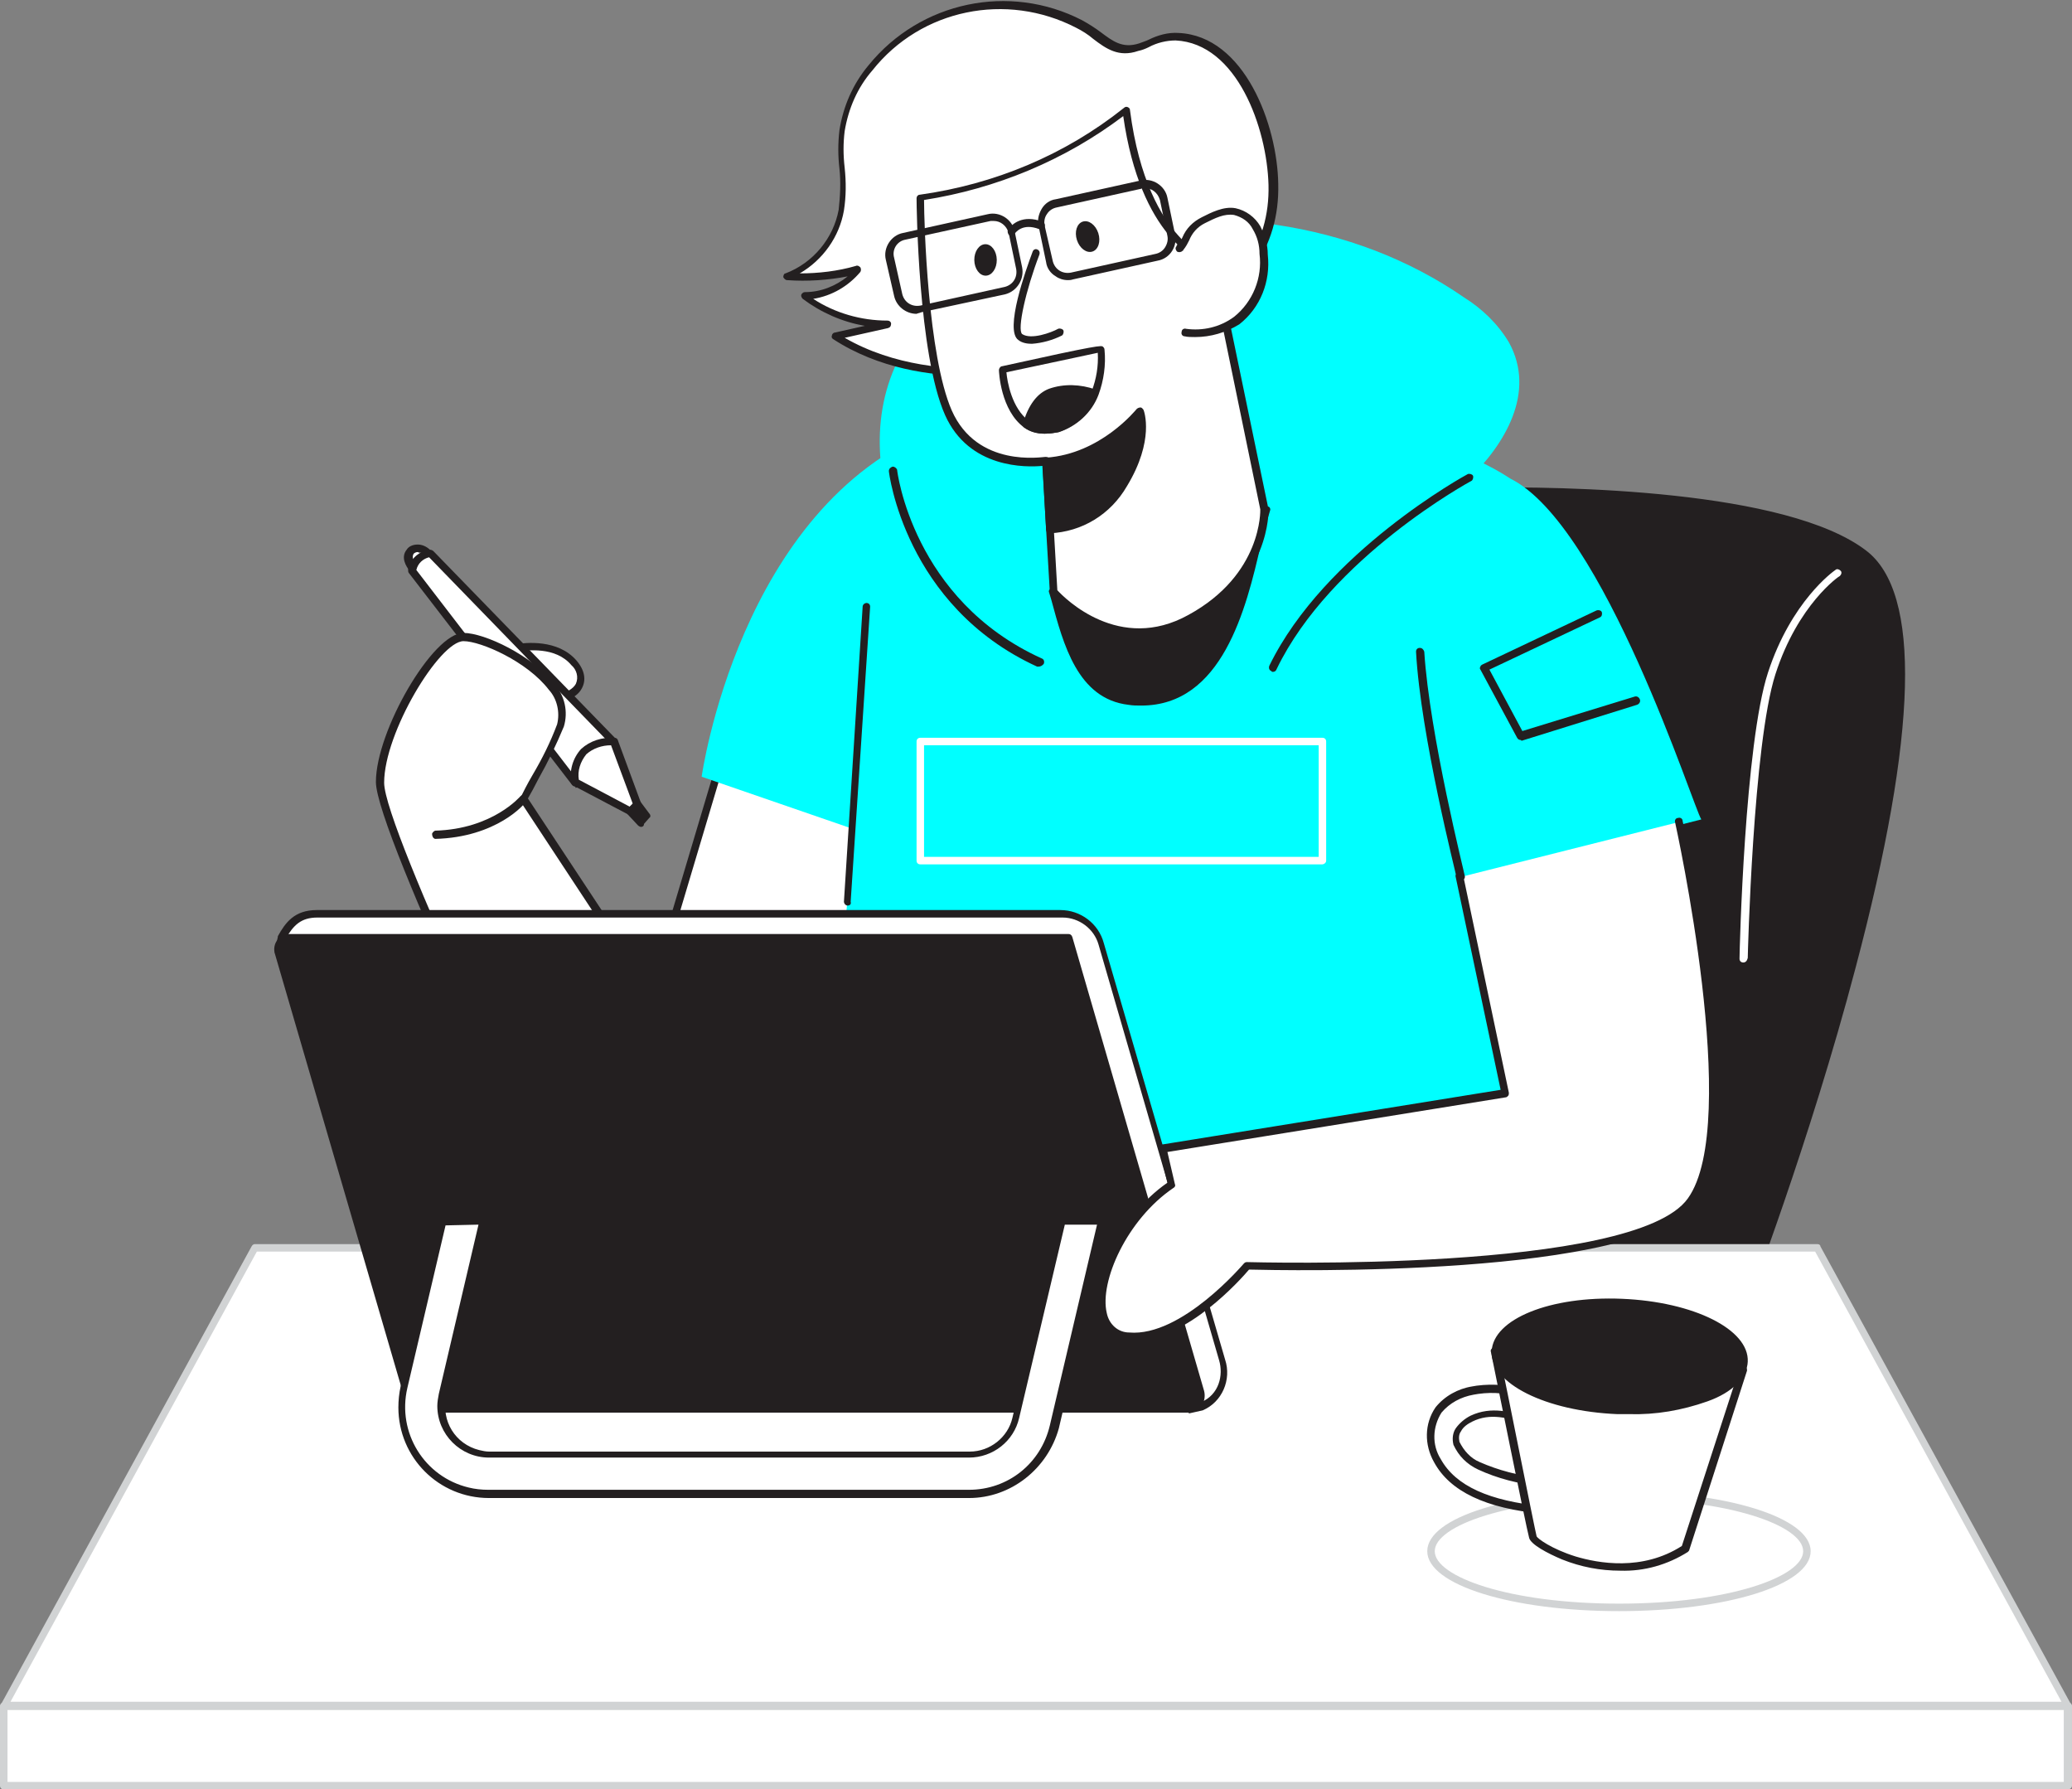 <?xml version="1.0" encoding="UTF-8"?>
<!-- Generator: Adobe Illustrator 27.5.0, SVG Export Plug-In . SVG Version: 6.00 Build 0)  -->
<svg xmlns="http://www.w3.org/2000/svg" xmlns:xlink="http://www.w3.org/1999/xlink" version="1.1" id="Layer_1" x="0px" y="0px" viewBox="0 0 276.7 238.9" style="enable-background:new 0 0 276.7 238.9;" xml:space="preserve">
<rect x="0" y="0" width="276.7" height="238.9" fill="#808080" stroke="none"/>
<style type="text/css">
	.st0{fill:#231F20;}
	.st1{fill:#FFFFFF;}
	.st2{fill:#00FFFF;}
	.st3{fill:#D1D3D4;}
</style>
<g id="_232_designer_flatline">
	<path class="st0" d="M232.8,174.4c0,0,33.4-87.2,16.1-100.5c-17.3-13.3-89.9-7.9-93.9-3.2c-4,4.8-27.4,109.7-27.4,109.7   L232.8,174.4z"></path>
	<path class="st0" d="M127.5,180.9c-0.1,0-0.3-0.1-0.4-0.2c-0.1-0.1-0.1-0.3-0.1-0.4c1-4.3,23.5-105.1,27.6-109.9   c2.2-2.6,21.6-5.1,42.3-5.3c12.2-0.2,41.7,0.3,52.3,8.4c7.4,5.6,6.9,24.4-1.4,55.7c-6.1,23.2-14.5,45.1-14.6,45.3   c-0.1,0.2-0.2,0.3-0.4,0.3L127.5,180.9L127.5,180.9z M200.8,66h-3.8c-21.3,0.3-39.8,2.9-41.6,5c-3,3.7-19,72.4-27.2,108.8l104.3-6   c2.1-5.7,32.5-87.1,16.2-99.6C241.7,69,224.4,66,200.8,66z M232.8,174.4L232.8,174.4z"></path>
	<path class="st1" d="M97.1,99L82,149.6c0,0,31.1,4,31.1,2.9s6.1-55.6,6.1-55.6L97.1,99z"></path>
	<path class="st0" d="M111.5,153.1c-5.2,0-20.1-1.8-29.6-3c-0.3,0-0.5-0.3-0.4-0.6c0,0,0,0,0-0.1l15.1-50.6c0.1-0.2,0.2-0.3,0.4-0.4   l22.1-2.2c0.2,0,0.3,0,0.4,0.2c0.1,0.1,0.2,0.3,0.1,0.4c-2.1,18.8-6.1,54.6-6.1,55.6c0,0.2-0.1,0.3-0.2,0.4   C112.8,153.1,112.1,153.2,111.5,153.1z M112.5,152.4L112.5,152.4z M82.6,149.2c10.8,1.4,27.6,3.3,29.9,3c0.4-4.4,5.3-48.6,6-54.7   l-21.1,2.1L82.6,149.2z"></path>
	<path class="st1" d="M68.5,86.5c0.1,0.1,5.5-1.3,8.2,2c2.8,3.3-0.8,6.3-9.5,4.6C58.5,91.4,68.5,86.5,68.5,86.5z"></path>
	<path class="st0" d="M71.8,94.1c-1.6,0-3.2-0.2-4.7-0.5c-2.5-0.5-3.8-1.3-4-2.5c-0.3-2.3,4.2-4.6,5.1-5.1c0.1,0,0.2,0,0.3,0h0.3   c1.4-0.2,5.7-0.7,8.2,2.2c1.1,1.3,1.3,2.6,0.7,3.7C77,93.3,74.8,94.1,71.8,94.1z M68.6,87c-2,1-4.6,2.8-4.4,3.9   c0,0.4,0.5,1.1,3.1,1.6c5.9,1.2,8.9,0.1,9.6-1.2c0.4-0.9,0.1-1.9-0.6-2.5c-2.1-2.5-5.9-2-7.3-1.8C68.9,87,68.7,87,68.6,87z"></path>
	<path class="st1" d="M55.1,75.9c0,0-1.1-1.3-0.4-2.1c0.5-0.6,1.5-0.7,2.1-0.2c0.1,0.1,0.2,0.2,0.3,0.4C57.1,74,55.4,74.6,55.1,75.9   z"></path>
	<path class="st0" d="M55.1,76.4c-0.2,0-0.3-0.1-0.4-0.2c-0.5-0.6-1.2-1.8-0.4-2.8c0.3-0.5,0.9-0.7,1.5-0.7c0.7,0,1.4,0.4,1.8,0.9   c0.1,0.1,0.2,0.3,0.1,0.5c0,0.2-0.2,0.3-0.3,0.4c-0.4,0.1-1.5,0.7-1.7,1.5c0,0.2-0.2,0.3-0.4,0.4L55.1,76.4z M55.8,73.7L55.8,73.7   c-0.2,0-0.5,0.1-0.6,0.3c-0.1,0.2-0.1,0.5,0,0.7c0.3-0.4,0.7-0.7,1.1-0.9C56.1,73.8,55.9,73.8,55.8,73.7L55.8,73.7z"></path>
	<path class="st1" d="M57.5,73.9c-1.2,0.1-2.3,1-2.5,2.3l21.8,28.3c0.3-2.8,2.4-5,5.2-5.4L57.5,73.9z"></path>
	<path class="st0" d="M76.8,105c-0.2,0-0.3-0.1-0.4-0.2L54.6,76.5c-0.1-0.1-0.1-0.3-0.1-0.5c0.3-1.4,1.5-2.5,3-2.6   c0.1,0,0.3,0.1,0.4,0.2l24.5,25.2c0.1,0.1,0.2,0.3,0.1,0.5c-0.1,0.2-0.2,0.3-0.4,0.4c-2.5,0.3-4.5,2.4-4.8,5c0,0.2-0.2,0.4-0.4,0.5   L76.8,105z M55.6,76.1l20.9,27.2c0.6-2.2,2.3-3.9,4.5-4.5L57.3,74.4C56.5,74.6,55.8,75.2,55.6,76.1z"></path>
	<path class="st1" d="M76.8,104.5l7.4,3.9l0.9-0.9L82,99.1C82,99.1,76.2,98.5,76.8,104.5z"></path>
	<path class="st0" d="M84.2,108.9c-0.1,0-0.2,0-0.2-0.1l-7.4-3.9c-0.2-0.1-0.3-0.2-0.3-0.4c-0.3-1.6,0.2-3.3,1.3-4.5   c1.2-1.1,2.8-1.6,4.5-1.5c0.2,0,0.4,0.2,0.4,0.3l3.1,8.4c0.1,0.2,0,0.4-0.1,0.6l-0.9,0.9C84.5,108.8,84.4,108.9,84.2,108.9z    M77.3,104.1l6.8,3.6l0.4-0.4l-2.9-7.8c-1.2,0-2.4,0.4-3.3,1.2C77.5,101.7,77.1,102.9,77.3,104.1z"></path>
	<polygon class="st1" points="84.2,108.3 85.6,109.9 86.3,109.1 85.1,107.5  "></polygon>
	<path class="st0" d="M85.6,110.4c-0.1,0-0.3-0.1-0.4-0.2l-1.4-1.5c-0.1-0.1-0.1-0.2-0.1-0.4c0-0.1,0.1-0.3,0.2-0.4l0.9-0.9   c0.2-0.2,0.5-0.2,0.7,0c0,0,0,0,0,0l1.2,1.6c0.2,0.2,0.2,0.5,0,0.6l-0.7,0.8C86,110.3,85.8,110.4,85.6,110.4L85.6,110.4z M85,108.4   l0.7,0.7l0,0L85,108.4L85,108.4z"></path>
	<path class="st1" d="M69.9,106.7c1.2-2.4,4.2-7.6,4.9-9.8c1.9-6.1-9.3-11.8-12.9-11.8s-11.2,12.6-11.2,19.4c0,6.7,25,58.4,25,58.4   l24-11L69.9,106.7z"></path>
	<path class="st0" d="M75.8,163.4c-0.2,0-0.4-0.1-0.5-0.3c-1-2.1-25.1-51.9-25.1-58.7c0-6.8,7.6-19.9,11.7-19.9   c2.8,0,9.2,3,12.2,6.9c1.3,1.5,1.8,3.6,1.2,5.6c-1,2.4-2.1,4.7-3.4,7c-0.5,1-1,1.9-1.4,2.6l29.7,45c0.1,0.1,0.1,0.3,0.1,0.4   c0,0.1-0.1,0.3-0.3,0.3l-24,11C76,163.4,75.9,163.5,75.8,163.4z M61.9,85.6c-3.2,0-10.6,12.2-10.6,18.9c0,6.2,22.3,52.6,24.7,57.8   l23-10.5L69.5,107c-0.1-0.2-0.1-0.4,0-0.5c0.4-0.8,0.9-1.8,1.6-3c1.3-2.2,2.4-4.4,3.3-6.8c0.4-1.6,0-3.4-1.1-4.6   C70.4,88.3,64.2,85.6,61.9,85.6z"></path>
	<path class="st2" d="M197.6,116.9l29.6-7.5c-1-1.4-13-39.3-25.5-45.5c-11-7.3-37.1-12.2-60.2-10.5c0,0-6.1-0.2-16.8,4   c-26,10.3-31,46.3-31,46.3l20.3,7c0,0-3.9,46.5-7.5,70.9c0,0,44.9,8.8,110.2-2C216.7,179.5,197.7,123.8,197.6,116.9z"></path>
	<path class="st2" d="M195.2,64.9c-3.9,4.1-7,8.9-11.3,12.8c-9.3,8.2-21.5,14.8-34.3,14c-15.1-0.9-28.1-11.2-31.4-26.2   c-2-9.4,0.1-18.1,7.3-24.8c5-4.6,11.5-7.4,18-9.1c17.5-4.7,37.1-2.2,52,8.1c2.4,1.5,4.5,3.5,6,6c3.7,6.7-0.6,13.7-5.4,18.3   C195.9,64.2,195.5,64.6,195.2,64.9z"></path>
	<path class="st0" d="M143.8,75.6c-0.2,0-3,3.4-3.1,3.5c1.6,6,3.3,13.8,10.1,14.6c13.8,1.6,15.9-16.8,18.5-25.5   C159.7,70.8,153,71.9,143.8,75.6z"></path>
	<path class="st0" d="M152.4,94.2c-0.6,0-1.1,0-1.7-0.1c-6.8-0.8-8.7-8.1-10.3-14l-0.3-1c-0.1-0.2,0-0.4,0.2-0.5   c0.2-0.2,0.9-1,1.4-1.6c1.6-1.8,1.6-1.8,1.8-1.9l0,0c5.6-2.2,11.4-3.9,17.3-5.3c2.6-0.6,5.3-1.3,8.2-2.2c0.2,0,0.4,0,0.5,0.1   c0.1,0.1,0.2,0.3,0.1,0.5c-0.4,1.3-0.8,2.8-1.2,4.4C166.4,81.4,163.2,94.2,152.4,94.2z M141.2,79.2l0.2,0.7   c1.6,5.9,3.3,12.6,9.4,13.2c11.3,1.3,14.5-11.4,16.8-20.7c0.3-1.3,0.6-2.5,0.9-3.6c-2.6,0.7-5.1,1.3-7.4,1.9   c-5.8,1.3-11.5,3.1-17.1,5.2c-0.2,0.2-0.9,1-1.4,1.6C141.9,78.5,141.5,78.9,141.2,79.2L141.2,79.2z M140.7,79L140.7,79z"></path>
	<path class="st1" d="M157.1,4.8c-2-0.1-3.3,0.8-5.1,1.4c-3.4,1.2-5-1.6-7.9-3.2c-9.5-4.9-21.1-2.5-27.9,5.8c-2,2.4-3.3,5.3-3.8,8.4   c-0.4,3.5,0.6,7.1-0.1,10.6c-0.8,4.1-3.5,7.4-7.4,8.9c3.2,0.3,6.5-0.1,9.7-0.9c-1.8,2.2-4.5,3.5-7.3,3.5c3.2,2.5,7.2,3.8,11.3,3.8   l-7.2,1.7c6.1,3.9,13.5,5.1,20.7,4.8c14.3-0.7,38.2-6.6,37.8-25.1C169.8,17.4,165.9,5.2,157.1,4.8z"></path>
	<path class="st0" d="M129.8,50.2c-5.5,0-12.5-1-18.5-4.9c-0.2-0.1-0.3-0.3-0.2-0.5c0-0.2,0.2-0.4,0.4-0.4l4-0.9   c-3-0.5-5.9-1.8-8.3-3.6c-0.2-0.2-0.3-0.5-0.1-0.7c0.1-0.1,0.2-0.2,0.4-0.2c2.1,0,4.1-0.8,5.7-2.1c-2.6,0.5-5.4,0.7-8.1,0.5   c-0.2,0-0.4-0.2-0.5-0.4c0-0.2,0.1-0.5,0.3-0.5c3.7-1.4,6.4-4.7,7.1-8.5c0.2-1.8,0.3-3.7,0.1-5.5c-0.2-1.7-0.2-3.4,0-5.1   c0.5-3.2,1.8-6.2,3.9-8.7c6.9-8.5,18.8-11,28.5-6c0.9,0.5,1.7,1,2.5,1.6c1.6,1.2,2.9,2.2,5.1,1.5c0.5-0.2,0.9-0.3,1.3-0.5   c1.2-0.6,2.6-1,4-0.9l0,0c8.8,0.4,13.2,12.3,13.3,20.2c0.2,8.4-4.4,15-13.7,19.7c-9.3,4.6-20.3,5.7-24.6,5.9   C131.4,50.2,130.6,50.2,129.8,50.2z M112.8,45.1c6.6,3.8,14.1,4.3,19.3,4.1c4.2-0.2,15-1.2,24.2-5.8c8.9-4.4,13.3-10.7,13.1-18.7   c-0.2-7.6-4.2-18.9-12.4-19.3c-1.2,0-2.5,0.3-3.6,0.9c-0.4,0.2-0.9,0.4-1.4,0.5c-2.6,0.9-4.3-0.3-6-1.6c-0.7-0.6-1.5-1.1-2.3-1.5   c-9.3-4.8-20.7-2.5-27.2,5.7c-2,2.3-3.2,5.1-3.7,8.1c-0.2,1.6-0.2,3.2,0,4.9c0.2,1.9,0.2,3.8-0.1,5.7c-0.6,3.5-2.8,6.6-5.9,8.4   c2.5,0,5.1-0.3,7.5-1c0.2-0.1,0.4,0,0.6,0.2c0.1,0.2,0.1,0.4,0,0.6c-1.6,1.9-3.8,3.2-6.3,3.6c2.9,1.9,6.4,2.9,9.9,2.9   c0.3,0,0.5,0.2,0.5,0.4c0,0.3-0.1,0.5-0.4,0.6L112.8,45.1z"></path>
	<path class="st1" d="M139.7,61.5l1,17.5c0,0,8,9.1,18.3,3.5s9.9-14.5,9.9-14.5l-6.7-32.8c0,0-9.3-2.2-11.7-20.5   c-8,6.3-17.5,10.3-27.5,11.7c0,0,0.2,20.6,3.8,28.7C130.3,63.3,139.7,61.5,139.7,61.5z"></path>
	<path class="st0" d="M152.2,84.9c-7,0-11.8-5.4-11.9-5.5c-0.1-0.1-0.1-0.2-0.1-0.3l-1-16.9c-2.1,0.2-9.8,0.4-13-6.8   c-3.6-8.1-3.8-28.1-3.8-28.9c0-0.3,0.2-0.5,0.4-0.5c10-1.4,19.4-5.3,27.3-11.6c0.1-0.1,0.3-0.2,0.5-0.1c0.2,0.1,0.3,0.2,0.3,0.4   c1.2,9.3,4.2,14.3,6.5,16.8c1.3,1.5,2.9,2.7,4.8,3.3c0.2,0,0.3,0.2,0.4,0.4l6.8,32.8c0,0.2,0.3,9.4-10.1,15.1   C157,84.2,154.7,84.8,152.2,84.9z M141.2,78.8c1,1.1,8.3,8.4,17.5,3.3c9.9-5.4,9.6-14,9.6-14.1l-6.7-32.5c-1.7-0.6-9.3-3.9-11.6-20   c-7.8,5.9-17,9.7-26.6,11.2c0,3,0.5,20.8,3.7,28.1c3.4,7.7,12.1,6.2,12.5,6.2c0.1,0,0.3,0,0.4,0.1c0.1,0.1,0.2,0.2,0.2,0.4   L141.2,78.8z"></path>
	<path class="st1" d="M158.3,44.4c2.4,0.4,4.8-0.2,6.8-1.7c2.7-2.1,4-5.5,3.6-8.9c-0.1-1.2-0.4-2.5-1-3.5c-0.6-1.1-1.6-1.9-2.9-2.2   c-1.5-0.1-3,0.3-4.2,1.1c-2,1-2,2.1-3.1,3.8c0.1-0.2,0.2-0.6,0.3-0.7"></path>
	<path class="st0" d="M159.6,45c-0.5,0-1,0-1.4-0.1c-0.3,0-0.5-0.3-0.4-0.6c0-0.3,0.3-0.5,0.6-0.4c0,0,0,0,0,0   c2.2,0.3,4.5-0.2,6.4-1.6c2.5-2,3.8-5.2,3.4-8.4c0-1.2-0.3-2.3-0.9-3.3c-0.5-1-1.4-1.6-2.5-1.9c-1.3-0.2-2.5,0.4-3.9,1.1   c-1,0.5-1.7,1.3-2.1,2.3c-0.2,0.4-0.4,0.8-0.8,1.3c0,0,0,0.1-0.1,0.1c-0.2,0.2-0.5,0.2-0.7,0.1c-0.2-0.2-0.3-0.5-0.1-0.7l0,0   c0,0,0-0.1,0.1-0.2c0.1-0.2,0.1-0.4,0.3-0.5c0.1-0.1,0.1-0.1,0.2-0.1l0.2-0.4c0.5-1.2,1.4-2.1,2.6-2.7c1.2-0.6,2.9-1.5,4.5-1.2   c1.4,0.3,2.6,1.2,3.3,2.4c0.6,1.2,1,2.4,1,3.8c0.4,3.6-1,7.1-3.8,9.3C163.7,44.4,161.7,45,159.6,45z"></path>
	<path class="st0" d="M140.2,70.7c4.1-0.3,7.7-2.6,9.8-6.1c3.6-6,2.2-9.8,2.2-9.8s-4.8,6.2-12.4,6.7L140.2,70.7z"></path>
	<path class="st0" d="M140.2,71.2c-0.3,0-0.5-0.2-0.5-0.5l-0.5-9.1c0-0.3,0.2-0.5,0.5-0.5c0,0,0,0,0,0c7.3-0.5,12-6.4,12.1-6.5   c0.1-0.1,0.3-0.2,0.5-0.2c0.2,0,0.3,0.2,0.4,0.3c0.1,0.2,1.5,4.1-2.2,10.2C148.3,68.7,144.5,71,140.2,71.2L140.2,71.2z M140.2,62   l0.5,8.2c3.7-0.5,6.9-2.6,8.8-5.8c2.4-4.1,2.5-7,2.3-8.4C148.8,59.3,144.7,61.4,140.2,62z"></path>
	<path class="st1" d="M138.3,33.8c0,0-3.8,10-2.1,11.2c1.7,1.2,5.4-0.7,5.4-0.7"></path>
	<path class="st0" d="M137.8,45.9c-0.6,0-1.3-0.1-1.8-0.5c-1.9-1.3,1-9.4,1.9-11.8c0.1-0.3,0.4-0.4,0.6-0.3c0.3,0.1,0.4,0.4,0.3,0.7   c0,0,0,0,0,0c-1.8,4.7-3,10-2.3,10.6c1.2,0.8,3.9-0.2,4.8-0.7c0.2-0.1,0.6,0,0.7,0.2c0.1,0.2,0,0.6-0.2,0.7   C140.6,45.4,139.2,45.8,137.8,45.9z"></path>
	<ellipse transform="matrix(0.952 -0.307 0.307 0.952 -2.659 46.174)" class="st0" cx="145.2" cy="31.5" rx="1.5" ry="2.1"></ellipse>
	
		<ellipse transform="matrix(1 -1.361315e-02 1.361315e-02 1 -0.461 1.795)" class="st0" cx="131.6" cy="34.7" rx="1.5" ry="2.1"></ellipse>
	<path class="st0" d="M139.5,57.9c-1,0-1.9-0.3-2.7-0.8c-3.2-2.3-3.4-7.5-3.4-7.7c0-0.2,0.2-0.5,0.4-0.5c13.1-2.9,13.3-2.8,13.5-2.6   c0.1,0.1,0.2,0.2,0.2,0.4l0,0c0.2,2-0.1,4.1-0.8,6c-0.9,2.4-2.9,4.2-5.3,5C140.8,57.8,140.2,57.9,139.5,57.9z M134.4,49.7   c0.1,1.2,0.7,4.8,3,6.5c1.1,0.7,2.5,0.8,3.7,0.4c2.1-0.7,3.9-2.3,4.7-4.4c0.6-1.6,0.9-3.3,0.8-5.1   C144.8,47.5,138.6,48.8,134.4,49.7L134.4,49.7z"></path>
	<path class="st0" d="M146.2,52.5c-1.9,4.7-6.8,5.8-9.1,4.2c0.5-1.8,1.5-3.7,3.2-4.3C142.2,51.7,144.3,51.7,146.2,52.5z"></path>
	<path class="st0" d="M139.5,57.9c-1,0-1.9-0.2-2.7-0.8c-0.2-0.1-0.2-0.3-0.2-0.5c0.7-2.5,1.9-4.1,3.5-4.7c2-0.7,4.2-0.6,6.2,0.1   c0.1,0,0.2,0.1,0.3,0.3c0.1,0.1,0.1,0.3,0,0.4c-0.9,2.4-2.9,4.2-5.3,5C140.8,57.8,140.2,57.9,139.5,57.9z M137.7,56.4   c1.1,0.5,2.3,0.6,3.4,0.2c2-0.6,3.6-2,4.4-3.9c-1.6-0.5-3.4-0.5-5,0C139.2,53.3,138.3,54.5,137.7,56.4z"></path>
	<path class="st0" d="M122.4,41.9c-1.4,0-2.7-1-3-2.4l-1.1-4.8c-0.4-1.6,0.7-3.3,2.3-3.6l11.3-2.5c1.6-0.4,3.3,0.7,3.6,2.3   c0,0,0,0,0,0l1,4.8c0.3,1.6-0.7,3.2-2.3,3.6l0,0L123,41.7C122.8,41.8,122.6,41.8,122.4,41.9z M132.7,29.5c-0.1,0-0.3,0-0.4,0   L120.9,32c-1.1,0.2-1.8,1.3-1.5,2.4l1.1,4.9c0.3,1.1,1.3,1.7,2.4,1.5l11.3-2.5c1.1-0.3,1.7-1.3,1.5-2.4l-1-4.8   C134.4,30.1,133.6,29.5,132.7,29.5L132.7,29.5z M134.3,38.8L134.3,38.8z"></path>
	<path class="st0" d="M142.6,37.4c-0.6,0-1.2-0.2-1.6-0.5c-0.7-0.4-1.2-1.1-1.3-1.9l-1-4.8c-0.2-0.8,0-1.6,0.4-2.3   c0.4-0.7,1.1-1.2,1.9-1.3l11.3-2.5c1.6-0.4,3.3,0.7,3.6,2.3c0,0,0,0,0,0l1,4.8c0.4,1.6-0.6,3.3-2.3,3.6l-11.3,2.5   C143,37.4,142.8,37.4,142.6,37.4z M152.8,25.1c-0.1,0-0.3,0-0.4,0.1l-11.3,2.5c-0.5,0.1-1,0.4-1.3,0.9c-0.3,0.4-0.4,1-0.3,1.5   l1.1,4.8c0.3,1.1,1.3,1.7,2.4,1.5l11.3-2.5l0,0c0.5-0.1,1-0.4,1.3-0.9c0.3-0.5,0.4-1,0.3-1.5l-1-4.8   C154.6,25.7,153.8,25.1,152.8,25.1z"></path>
	<path class="st0" d="M135.1,31.5c-0.1,0-0.2,0-0.3-0.1c-0.2-0.1-0.3-0.5-0.2-0.7c0.5-0.8,2-2.1,4.6-1.1c0.3,0.1,0.4,0.4,0.3,0.7   s-0.4,0.4-0.7,0.3c-2.3-0.9-3.2,0.5-3.3,0.6C135.5,31.4,135.3,31.5,135.1,31.5z"></path>
	<polygon class="st1" points="34,166.6 242.7,166.6 276.2,227.7 0.5,227.7  "></polygon>
	<path class="st3" d="M276.2,228.3H0.5c-0.2,0-0.3-0.1-0.4-0.2c-0.1-0.2-0.1-0.3,0-0.5l33.5-61.2c0.1-0.2,0.3-0.3,0.4-0.3h208.7   c0.2,0,0.4,0.1,0.4,0.3l33.5,61.2c0.1,0.2,0.1,0.3,0,0.5C276.5,228.2,276.3,228.3,276.2,228.3z M1.4,227.2h273.9l-32.9-60.1H34.3   L1.4,227.2z"></path>
	<path class="st1" d="M37.2,127.1l0.4-1.9c1-1.9,2.1-3.2,4.8-3.2h99.3c2.5,0,4.6,1.6,5.3,4l16.1,55.5c0.9,2.5-0.3,5.2-2.8,6.2   l-1.8,0.4L37.2,127.1z"></path>
	<path class="st0" d="M158.7,188.6c-0.1,0-0.2,0-0.2-0.1L37,127.6c-0.2-0.1-0.3-0.3-0.3-0.6l0.4-1.9c0,0,0-0.1,0-0.1   c1-1.8,2.2-3.5,5.2-3.5h99.3c2.7,0,5.1,1.8,5.8,4.4l16.2,55.6c0.9,2.7-0.4,5.7-3,6.8l-1.8,0.4L158.7,188.6z M37.8,126.9l121,60.7   l1.6-0.4c2.4-1,3-3.6,2.4-5.6l-16.1-55.5c-0.6-2.1-2.6-3.6-4.8-3.6H42.4c-2.2,0-3.2,1-4.3,2.9L37.8,126.9z"></path>
	<path class="st0" d="M158.7,188.1H57.4c-1.4,0-2.7-1-3-2.3l-17.1-58.6c-0.2-0.8,0.2-1.6,1-1.9c0.1,0,0.3-0.1,0.4-0.1h104.1   l17.6,60.6c0.3,0.9-0.3,1.9-1.2,2.2C159.1,188.1,158.9,188.1,158.7,188.1z"></path>
	<path class="st0" d="M158.7,188.6H57.4c-1.7,0-3.1-1.1-3.6-2.7l-17.1-58.6c-0.3-1.1,0.3-2.2,1.4-2.5c0.2,0,0.3-0.1,0.5-0.1h104.1   c0.2,0,0.4,0.1,0.5,0.4l17.6,60.6c0.3,1.2-0.3,2.5-1.5,2.8C159.2,188.6,159,188.6,158.7,188.6L158.7,188.6z M38.7,125.7   c-0.6,0-1,0.5-1,1c0,0.1,0,0.2,0,0.2l17.1,58.6c0.3,1.2,1.4,1.9,2.6,1.9h101.4c0.4,0,0.8-0.2,1-0.5c0.2-0.3,0.3-0.7,0.2-1.1   l-17.6-60.3H38.7z"></path>
	<path class="st1" d="M141.7,163.1l-6.2,26.2c-0.7,2.9-3.2,4.9-6.2,4.9H65.3c-3.5,0-6.4-2.9-6.4-6.4c0-0.5,0.1-1,0.2-1.5l5.4-23.3   h-5.3L54,185.2c-1.4,6.2,2.5,12.5,8.7,13.9c0.9,0.2,1.7,0.3,2.6,0.3h64.2c5.4,0,10-3.7,11.2-8.9l6.4-27.4H141.7z"></path>
	<path class="st0" d="M129.4,200H65.3c-6.7,0-12.1-5.4-12.1-12.1c0-0.9,0.1-1.9,0.3-2.8l5.2-22.1c0.1-0.2,0.3-0.4,0.5-0.4h5.4   c0.2,0,0.3,0.1,0.4,0.2c0.1,0.1,0.1,0.3,0.1,0.4l-5.5,23.3c-0.7,3.2,1.2,6.3,4.4,7.1c0.4,0.1,0.9,0.2,1.3,0.2h64.2   c2.7,0,5.1-1.9,5.7-4.5l6.2-26.2c0.1-0.2,0.3-0.4,0.5-0.4h5.4c0.3,0,0.5,0.2,0.5,0.5c0,0,0,0.1,0,0.1l-6.4,27.4   C139.9,196.1,135,200,129.4,200z M59.5,163.6l-5.1,21.7c-1.4,6,2.3,11.9,8.2,13.3c0.8,0.2,1.7,0.3,2.6,0.3h64.2   c5.2,0,9.6-3.5,10.8-8.6l6.3-26.8h-4.3l-6.1,25.8c-0.7,3.1-3.5,5.3-6.7,5.3H65.3c-3.8,0-6.9-3.1-6.9-6.9c0-0.5,0.1-1.1,0.2-1.6   l5.3-22.6L59.5,163.6z"></path>
	<path class="st1" d="M224.4,109.7c0,0,9.1,40.3,1.6,50.6s-59.3,8.7-59.3,8.7s-8.4,10.1-15.7,9.4s-3-14.5,5.6-20.2l-1.2-4.8   l45.7-7.3l-6.1-29"></path>
	<path class="st0" d="M151.7,178.9c-0.3,0-0.5,0-0.8,0c-1.9-0.1-3.6-1.5-4-3.4c-1.1-4.5,2.5-13.1,9-17.6l-1.1-4.5   c0-0.1,0-0.3,0.1-0.4c0.1-0.1,0.2-0.2,0.3-0.2l45.2-7.3l-6-28.4c-0.1-0.3,0.1-0.5,0.4-0.6c0,0,0,0,0,0c0.3-0.1,0.5,0.1,0.6,0.4   c0,0,0,0,0,0l6.1,29c0,0.1,0,0.3-0.1,0.4c-0.1,0.1-0.2,0.2-0.3,0.2l-45.2,7.3l1,4.3c0.1,0.2,0,0.4-0.2,0.5   c-6.2,4.2-9.9,12.5-8.9,16.7c0.3,1.5,1.5,2.6,3,2.6c7,0.6,15.2-9.1,15.3-9.2c0.1-0.1,0.2-0.2,0.4-0.2c0.5,0,51.8,1.5,58.9-8.5   c7.2-10-1.6-49.7-1.7-50.2c-0.1-0.3,0.1-0.6,0.4-0.6c0.3-0.1,0.6,0.1,0.6,0.4c0.4,1.7,9,40.6,1.6,51c-7.3,10.1-55.2,9-59.5,8.9   C165.7,170.8,158.5,178.9,151.7,178.9z"></path>
	<path class="st0" d="M170,89.7c-0.1,0-0.2,0-0.2-0.1c-0.3-0.1-0.4-0.4-0.3-0.7c0,0,0,0,0,0c7.4-15.2,26.3-25.5,26.5-25.6   c0.2-0.1,0.6,0,0.7,0.2c0,0,0,0,0,0c0.1,0.2,0,0.6-0.2,0.7c0,0,0,0,0,0c-0.2,0.1-18.8,10.2-26,25.1C170.4,89.6,170.2,89.7,170,89.7   z"></path>
	<path class="st0" d="M138.7,89c-0.1,0-0.1,0-0.2,0c-17.7-8.1-19.8-26-19.8-26.1c0-0.3,0.2-0.5,0.5-0.6c0.3,0,0.5,0.2,0.6,0.4   c0,0,0,0,0,0c0,0.2,2.1,17.4,19.3,25.2c0.3,0.1,0.4,0.4,0.3,0.7C139.2,88.9,138.9,89,138.7,89z"></path>
	<path class="st0" d="M58.1,112c-0.3-0.1-0.4-0.4-0.4-0.7c0.1-0.2,0.2-0.3,0.4-0.4c7.7-0.2,11.4-4.6,11.4-4.6   c0.2-0.2,0.5-0.3,0.7-0.1c0,0,0,0,0,0c0.2,0.2,0.3,0.5,0.1,0.7C70.2,107.3,66.3,111.8,58.1,112L58.1,112z"></path>
	<path class="st0" d="M195,117.5c-0.2,0-0.5-0.2-0.5-0.4c0-0.2-4.8-18.9-5.4-30.1c0-0.3,0.2-0.5,0.5-0.5c0,0,0,0,0,0   c0.3,0,0.5,0.2,0.6,0.5c0.7,11.1,5.4,29.7,5.4,29.9c0.1,0.3-0.1,0.6-0.4,0.6L195,117.5z"></path>
	<path class="st0" d="M113.2,120.9L113.2,120.9c-0.3,0-0.5-0.3-0.5-0.5c0,0,0,0,0,0l2.5-39.4c0-0.3,0.3-0.5,0.5-0.5c0,0,0,0,0,0   c0.3,0,0.5,0.2,0.5,0.5c0,0,0,0,0,0l-2.6,39.4C113.7,120.7,113.5,120.9,113.2,120.9z"></path>
	<path class="st0" d="M203.1,98.8c-0.2,0-0.4-0.1-0.5-0.3l-4.9-9.1c-0.1-0.1-0.1-0.3,0-0.4c0-0.1,0.1-0.2,0.3-0.3l15.2-7.2   c0.3-0.1,0.6,0,0.7,0.2c0,0,0,0,0,0c0.1,0.3,0,0.6-0.2,0.7l-14.8,7l4.4,8.2l15-4.6c0.3-0.1,0.6,0.1,0.7,0.4s-0.1,0.6-0.4,0.7   l-15.4,4.8L203.1,98.8z"></path>
	<ellipse class="st1" cx="216.2" cy="207.1" rx="25.1" ry="7.5"></ellipse>
	<path class="st3" d="M216.2,215.1c-14.3,0-25.6-3.5-25.6-8s11.2-8,25.6-8c14.3,0,25.6,3.5,25.6,8S230.6,215.1,216.2,215.1z    M216.2,200.1c-14.7,0-24.6,3.6-24.6,7s9.9,7,24.6,7c14.7,0,24.6-3.6,24.6-7S230.9,200.1,216.2,200.1z"></path>
	<path class="st1" d="M197.3,185.6l-0.6,0.1c-1.8,0.3-3.5,1.2-4.6,2.6c-1.3,2-1.4,4.7-0.2,6.8c2.7,4.8,9.1,6.1,14.1,6.6   c0.7,0.1,1.4,0.1,2.1-0.2c0.7-0.2,1.2-0.9,1.2-1.6c-0.1-0.6-0.5-1.1-1-1.3c-0.5-0.2-1.1-0.4-1.7-0.5c-3.1-0.5-6.4-0.9-9.2-2.3   c-1.7-0.8-4-2.8-2.8-4.8c0.4-0.7,1-1.2,1.7-1.5c2.9-1.4,5.6-0.3,8.4,0.5c0.2,0.1,0.4,0.1,0.6,0.1c0.6-0.2,0.9-0.7,0.8-1.3   c-0.1-1.2-1.3-2-2.5-2.5C201.8,185.5,199.5,185.2,197.3,185.6z"></path>
	<path class="st0" d="M206.9,202.2c-0.3,0-0.6,0-0.9-0.1c-7.6-0.7-12.4-3-14.5-6.9c-1.3-2.3-1.3-5.1,0.2-7.3c1.2-1.5,3-2.5,4.9-2.8   l0.6-0.1l0,0c2.3-0.3,4.6-0.1,6.8,0.7c1,0.4,2.7,1.3,2.8,2.9c0.1,0.8-0.4,1.6-1.3,1.8c-0.3,0-0.6,0-0.9-0.1l-0.7-0.2   c-2.5-0.8-4.9-1.5-7.3-0.3c-0.6,0.3-1.2,0.7-1.5,1.3c-0.3,0.4-0.3,0.9-0.2,1.4c0.6,1.2,1.5,2.2,2.7,2.7c2.5,1.1,5.2,1.8,7.9,2.1   l1.1,0.2c0.6,0.1,1.2,0.2,1.8,0.5c1,0.4,1.6,1.6,1.2,2.6c-0.2,0.6-0.8,1.1-1.4,1.3C207.9,202.1,207.4,202.2,206.9,202.2z    M197.4,186.1l-0.6,0.1c-1.7,0.3-3.2,1.1-4.3,2.4c-1.2,1.9-1.3,4.3-0.1,6.2c2,3.6,6.5,5.6,13.7,6.3c0.6,0.1,1.3,0.1,1.9-0.1   c0.5-0.2,0.8-0.6,0.9-1.1c-0.1-0.4-0.3-0.8-0.7-0.9c-0.5-0.2-1-0.4-1.5-0.4l-1.1-0.2c-2.8-0.3-5.6-1-8.2-2.2   c-1.5-0.7-2.6-1.8-3.3-3.3c-0.2-0.8-0.1-1.6,0.3-2.2c0.5-0.7,1.2-1.3,2-1.7c2.8-1.3,5.4-0.5,8,0.3l0.7,0.2c0.1,0.1,0.3,0.1,0.4,0.1   c0.2,0,0.4-0.4,0.4-0.7c-0.1-1.1-1.5-1.8-2.2-2C201.7,186,199.5,185.8,197.4,186.1L197.4,186.1z"></path>
	<path class="st1" d="M199.7,180.4c0,0,4.7,23.4,5.1,24.8c0.4,1.4,11.5,7.2,20.3,1.5l7.7-23.9L199.7,180.4z"></path>
	<path class="st0" d="M216.4,209.7c-2.7,0-5.3-0.5-7.8-1.5c-1.9-0.8-4.2-2-4.4-2.9c-0.4-1.4-4.9-23.9-5.1-24.8   c-0.1-0.3,0.1-0.5,0.4-0.6c0.1,0,0.1,0,0.2,0l33.1,2.5c0.3,0,0.5,0.2,0.5,0.5c0,0,0,0.1,0,0.1l-7.7,23.9c0,0.1-0.1,0.2-0.2,0.3   C222.7,208.9,219.6,209.8,216.4,209.7z M200.3,181c0.8,3.8,4.6,22.9,4.9,24.1c0.1,0.3,2,1.7,5.2,2.7c3,0.9,8.9,2,14.2-1.4l7.5-23.1   L200.3,181z"></path>
	
		<ellipse transform="matrix(4.100371e-02 -0.999 0.999 4.100371e-02 26.463 389.79)" class="st0" cx="216.3" cy="181.1" rx="7.2" ry="16.6"></ellipse>
	<path class="st0" d="M217.6,188.8c-0.5,0-1.1,0-1.6,0c-9.6-0.4-17-4.1-16.8-8.4c0.2-4.3,7.8-7.4,17.4-7s17,4.1,16.8,8.4   c-0.1,2.1-2,4.1-5.4,5.3C224.6,188.3,221.1,188.9,217.6,188.8z M215,174.4c-8,0-14.7,2.6-14.8,6.1c-0.1,3.6,7.1,7,15.8,7.3   c4,0.2,7.9-0.3,11.7-1.6c2.9-1.1,4.7-2.7,4.7-4.4c0.2-3.6-7.1-7-15.8-7.3L215,174.4z"></path>
	<path class="st1" d="M176.6,115.4h-53.7c-0.3,0-0.5-0.2-0.5-0.5V99c0-0.3,0.2-0.5,0.5-0.5h53.7c0.3,0,0.5,0.2,0.5,0.5v15.9   C177.1,115.2,176.8,115.4,176.6,115.4z M123.4,114.4h52.7V99.5h-52.7V114.4z"></path>
	<rect x="0.5" y="227.7" class="st1" width="275.6" height="10.6"></rect>
	<path class="st3" d="M276.2,238.9H0.5c-0.3,0-0.5-0.2-0.5-0.5v-10.6c0-0.3,0.2-0.5,0.5-0.5h275.7c0.3,0,0.5,0.2,0.5,0.5v10.6   C276.7,238.7,276.4,238.9,276.2,238.9z M1,237.9h274.6v-9.6H1L1,237.9z"></path>
	<path class="st1" d="M232.8,128.5L232.8,128.5c-0.3,0-0.5-0.2-0.5-0.5c0-1.2,0.7-28.7,3.8-38.2s8.7-13.5,9-13.7   c0.2-0.2,0.5-0.1,0.7,0.1s0.1,0.5-0.1,0.7c-0.1,0-5.6,3.8-8.6,13.1c-3,9.3-3.7,37.6-3.7,37.9C233.3,128.3,233.1,128.5,232.8,128.5   C232.8,128.5,232.8,128.5,232.8,128.5z"></path>
</g>
</svg>
